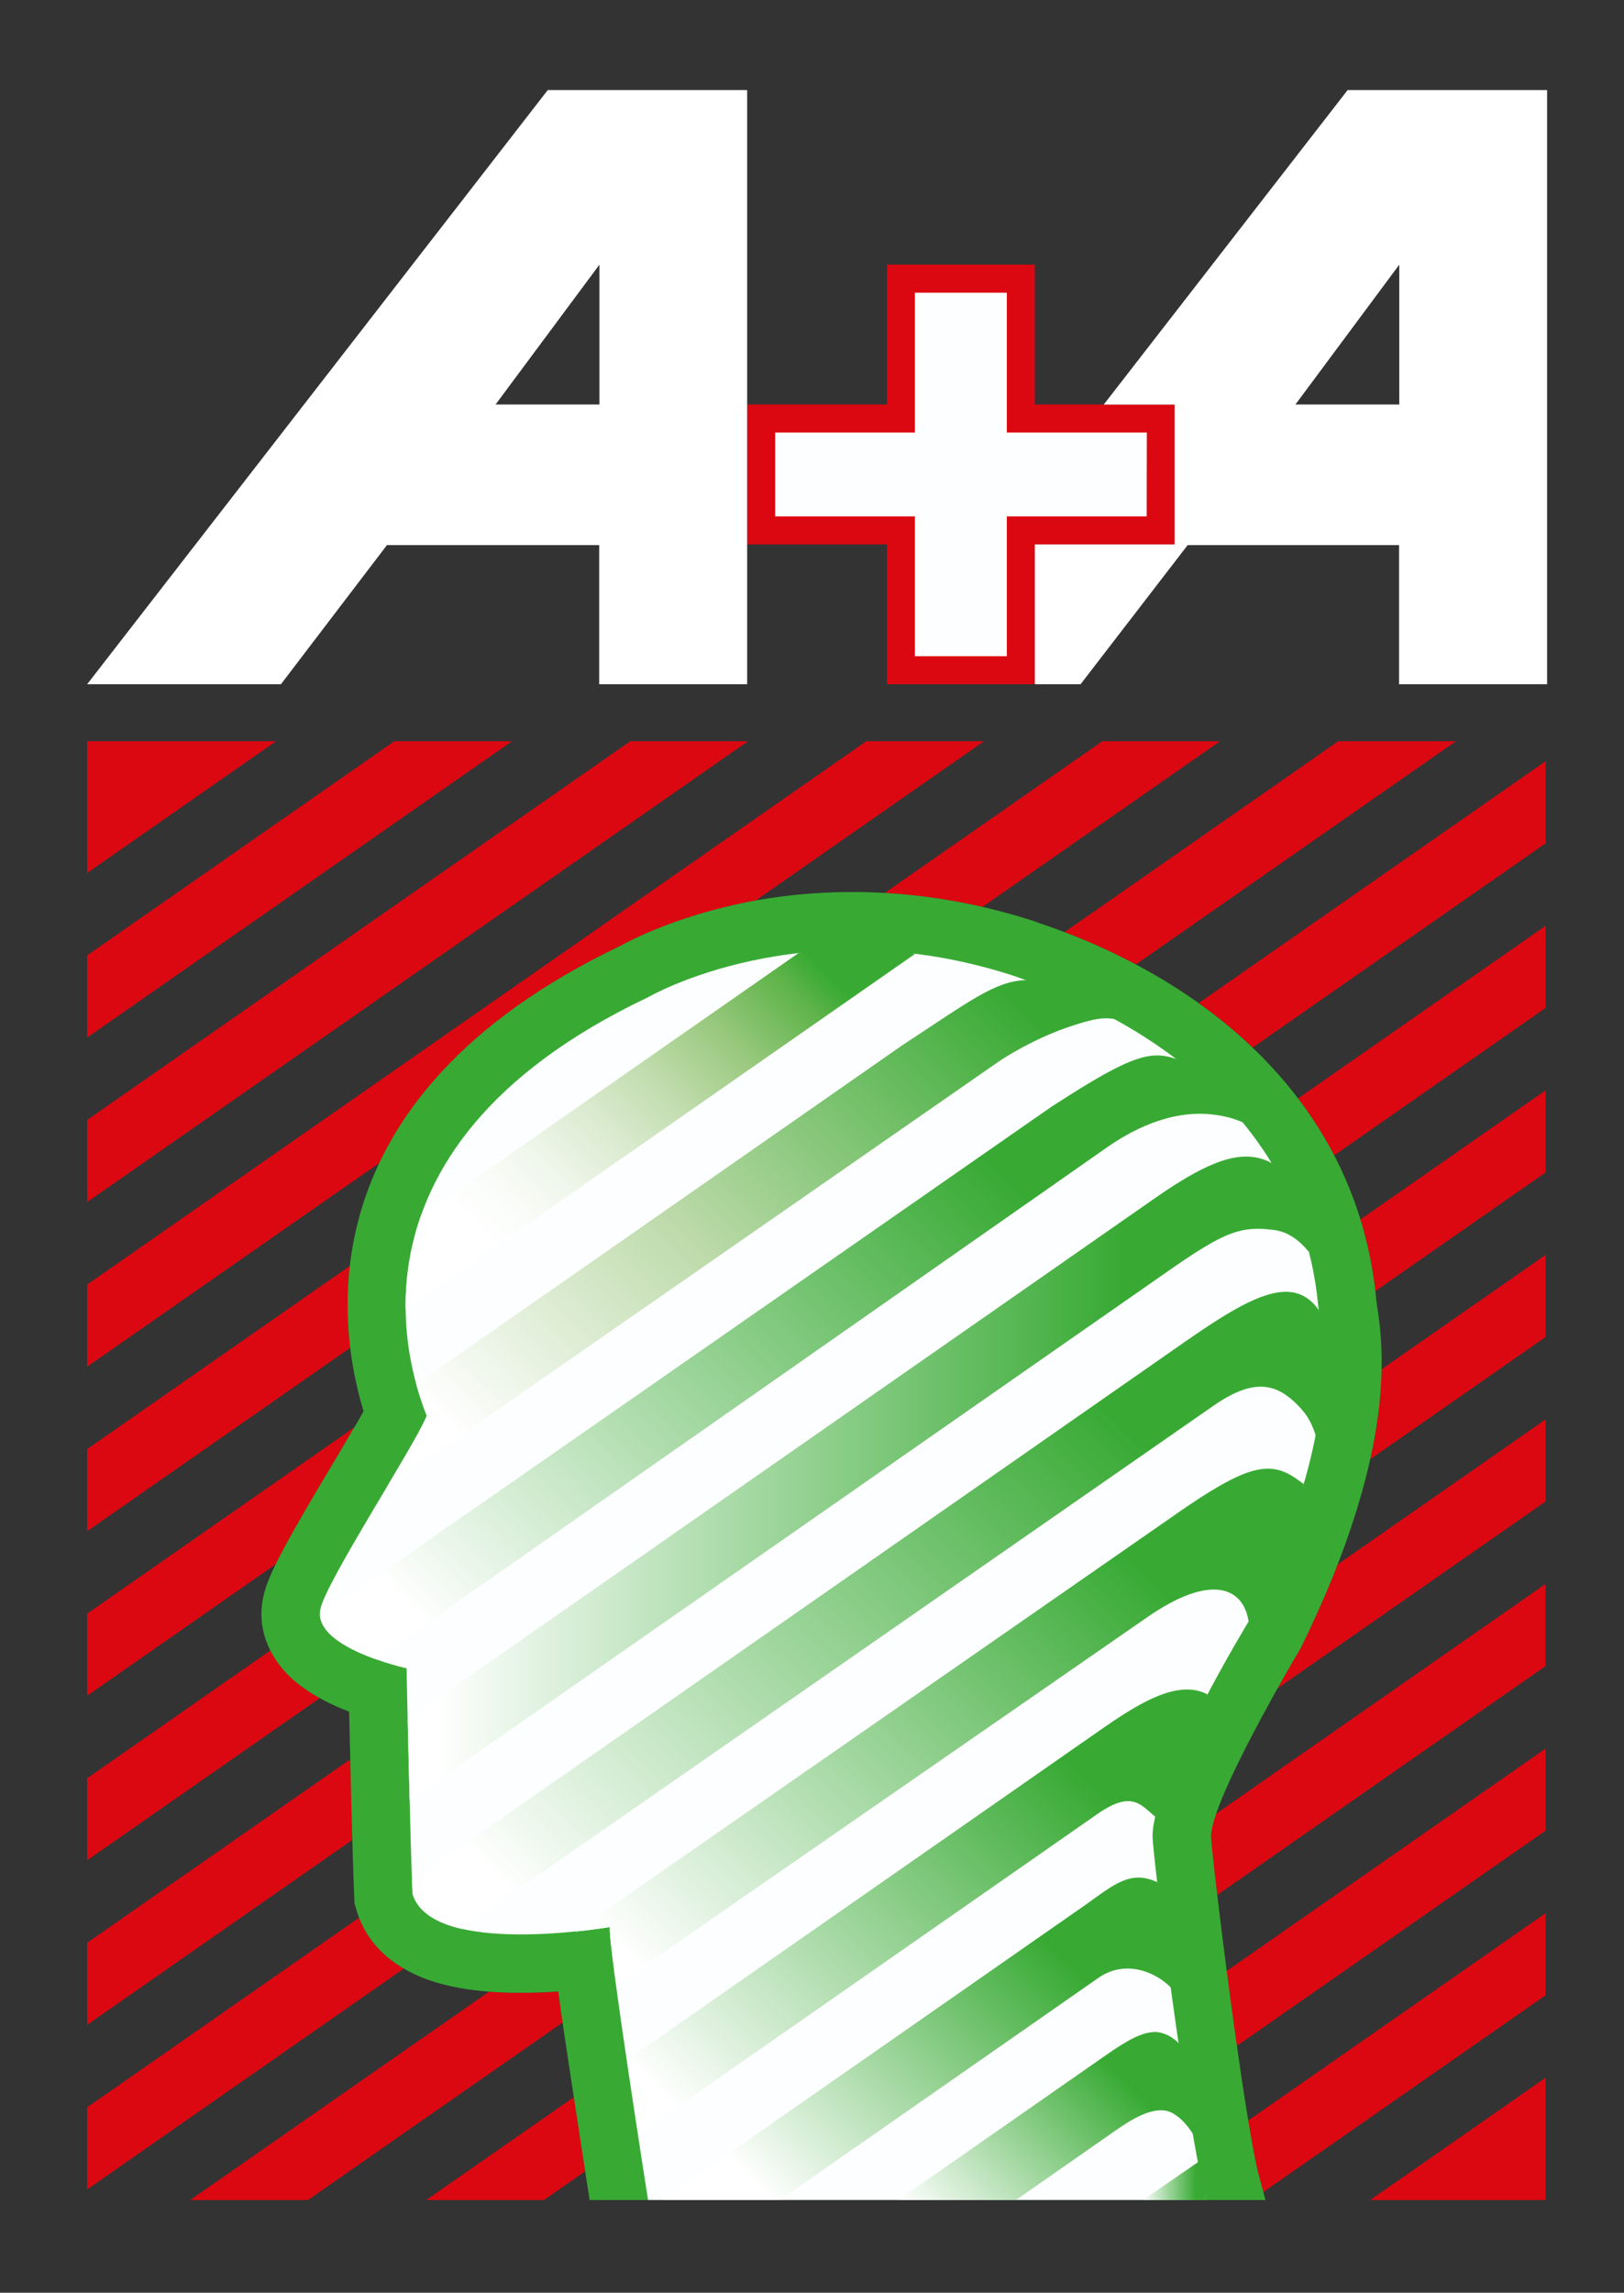 <?xml version="1.0" encoding="utf-8"?>
<!-- Generator: Adobe Illustrator 27.0.0, SVG Export Plug-In . SVG Version: 6.00 Build 0)  -->
<svg version="1.1" id="_x32_019_editierbar" xmlns="http://www.w3.org/2000/svg" xmlns:xlink="http://www.w3.org/1999/xlink"
	 x="0px" y="0px" viewBox="0 0 226.77 320.07" style="enable-background:new 0 0 226.77 320.07;" xml:space="preserve">
<rect x="0" y="0" width="226.77" height="320.07" fill="#333333" stroke="none"/>
<style type="text/css">
	.st0{fill:#DC0811;}
	.st1{fill:#38AA34;}
	.st2{fill:#FDFEFF;}
	
		.st3{clip-path:url(#SVGID_00000182518004956544753210000002311806551470795940_);fill:url(#SVGID_00000101815344163148716820000000637299163063627952_);}
	
		.st4{clip-path:url(#SVGID_00000165234693378564616320000003960930330369381556_);fill:url(#SVGID_00000114049975680088699930000015378558519728874157_);}
	
		.st5{clip-path:url(#SVGID_00000023985546175532320950000011103196781064734340_);fill:url(#SVGID_00000135665343385082086050000004646170021297662092_);}
	
		.st6{clip-path:url(#SVGID_00000105425047483515271010000012742691730638870712_);fill:url(#SVGID_00000159428536730717193940000003908596194871965062_);}
	
		.st7{clip-path:url(#SVGID_00000033332642408062307600000005111226003846964364_);fill:url(#SVGID_00000046299819134559291840000011467040652960674692_);}
	
		.st8{clip-path:url(#SVGID_00000019660395908474393370000008530748421119261375_);fill:url(#SVGID_00000044884203296804035840000004390827233374912141_);}
	
		.st9{clip-path:url(#SVGID_00000084519929184355160440000011800458816256839839_);fill:url(#SVGID_00000147206805637556270960000012176508655238111112_);}
	
		.st10{clip-path:url(#SVGID_00000067194026649092381410000011237981328121736336_);fill:url(#SVGID_00000017481821269879480670000000557376299851528330_);}
	
		.st11{clip-path:url(#SVGID_00000013179426855766728610000008398376456096890017_);fill:url(#SVGID_00000167388767365103239260000003420619394486430899_);}
	
		.st12{clip-path:url(#SVGID_00000181048422084669209340000004246445781638778039_);fill:url(#SVGID_00000044147544730226986080000011071705018035687358_);}
	.st13{fill-rule:evenodd;clip-rule:evenodd;fill:#FDFEFF;}
	.st14{fill:#FFFFFF;}
</style>
<g>
	<polygon class="st0" points="12.17,103.48 38.54,103.48 12.17,121.87 	"/>
	<polygon class="st0" points="191.33,307.13 215.82,307.13 215.82,290.06 	"/>
	<polygon class="st0" points="12.17,156.35 88.01,103.48 104.45,103.48 12.17,167.81 	"/>
	<polygon class="st0" points="12.17,133.38 55.06,103.48 71.49,103.48 12.17,144.84 	"/>
	<g>
		<path class="st0" d="M12.17,179.33l108.8-75.85h16.43l-31.89,22.24c-0.78,0.14-1.53,0.29-2.26,0.45
			c-5.15,1.1-9.25,2.55-12.06,3.73c-2.3,0.95-3.82,1.75-4.47,2.11c-18.81,8.99-28.77,19.88-33.75,30.34l-40.8,28.44V179.33z"/>
		<path class="st0" d="M123.54,124.66l30.38-21.18h16.43l-33.17,23.13C132.41,125.51,127.84,124.9,123.54,124.66"/>
		<path class="st0" d="M12.17,202.3l36.68-25.57c-0.48,4.17-0.36,8.04,0.06,11.42l-36.74,25.61V202.3z"/>
		<path class="st0" d="M148.64,130.13l38.23-26.65h16.43l-44.69,31.16c-2.42-1.28-4.67-2.33-6.65-3.18
			C150.76,130.95,149.64,130.51,148.64,130.13"/>
		<path class="st0" d="M12.17,225.27l37.32-26.02c-1.38,2.36-3.04,5.14-4.68,7.91c-1.77,2.98-3.51,5.96-4.85,8.41
			c-0.55,1.02-1.04,1.96-1.45,2.79l-26.34,18.37V225.27z"/>
		<path class="st0" d="M167.38,140.04l48.44-33.77v11.46l-40.91,28.52C172.45,143.89,169.89,141.83,167.38,140.04"/>
		<path class="st0" d="M12.17,248.25l25.59-17.84c0.79,1.56,1.84,2.8,2.77,3.69c1.28,1.22,2.74,2.2,4.12,2.96L12.17,259.7V248.25z"
			/>
		<path class="st0" d="M181.26,153.34l34.56-24.09v11.46l-29.52,20.58C184.81,158.4,183.1,155.76,181.26,153.34"/>
		<path class="st0" d="M12.17,271.22l36.75-25.62c0.09,3.7,0.19,7.7,0.29,11.25l-37.04,25.82V271.22z"/>
		<path class="st0" d="M189.97,170.24l25.85-18.02v11.46l-23.77,16.56C191.64,176.68,190.93,173.35,189.97,170.24"/>
		<path class="st0" d="M12.17,294.19l37.97-26.47c1.31,3.42,3.76,5.65,6.25,7.1l-44.22,30.83V294.19z"/>
		<path class="st0" d="M26.56,307.13l41.72-29.08c1.4,0.11,2.77,0.15,4.05,0.16c1.94,0.01,3.86-0.07,5.63-0.18
			c0.18,1.34,0.39,2.79,0.61,4.31L43,307.13H26.56z"/>
		<path class="st0" d="M192.91,191.16l22.91-15.97v11.46l-24.5,17.07c0.63-2.8,1.04-5.36,1.28-7.67
			C192.79,194.26,192.88,192.63,192.91,191.16"/>
		<polygon class="st0" points="59.52,307.13 80.14,292.76 81.72,303.11 75.95,307.13 		"/>
		<path class="st0" d="M186.77,218.41l29.05-20.25v11.45l-37.47,26.12c1.67-2.98,2.97-5.18,3.23-5.61
			C183.64,225.96,185.35,222.06,186.77,218.41"/>
		<path class="st0" d="M169.79,253.22l46.02-32.09v11.46l-45.86,31.97c-0.53-4.48-0.87-7.65-0.87-8.23
			C169.09,255.59,169.35,254.52,169.79,253.22"/>
		<path class="st0" d="M171.28,275.16l44.54-31.05v11.45l-43.12,30.06C172.21,282.17,171.73,278.58,171.28,275.16"/>
		<path class="st0" d="M174.29,296.04l41.53-28.95v11.45l-39.43,27.49l-0.36-1.36C175.56,303.17,174.95,300.03,174.29,296.04"/>
		<path class="st1" d="M50.77,197.02C47.3,185.6,41.93,153.38,86.71,132c0.65-0.36,2.17-1.16,4.47-2.11
			c2.82-1.17,6.92-2.62,12.06-3.73c10.22-2.19,24.83-2.87,41.22,2.46c0.58,0.25,3.66,1.2,7.5,2.84c4.2,1.8,9.69,4.52,15.25,8.46
			c11.15,7.91,23.08,21.1,24.99,41.72c0.09,0.86,0.38,2.32,0.56,4.44c0.21,2.49,0.29,5.79-0.15,9.98
			c-0.87,8.2-3.85,19.57-11.01,34.07c-0.84,1.38-12.49,21.19-12.49,26.21c0,2.2,4.81,41.62,6.94,48.33l0.65,2.46H82.33
			c0,0-1.19-7.73-2.61-17.02c-0.65-4.25-1.29-8.55-1.77-12.09c-1.77,0.12-3.69,0.19-5.63,0.18c-3.59-0.02-7.9-0.34-11.75-1.55
			c-3.65-1.16-8.97-3.83-10.78-9.96l-0.29-0.96l-0.04-1c-0.24-5.54-0.53-18.18-0.71-25.78c-0.57-0.22-1.15-0.45-1.72-0.71
			c-1.89-0.84-4.43-2.16-6.52-4.14c-2.12-2.03-4.85-5.91-3.75-11.13c0.31-1.51,0.95-2.95,1.35-3.79c0.47-1.01,1.1-2.24,1.84-3.61
			c1.34-2.46,3.07-5.43,4.85-8.42c1.7-2.87,3.43-5.75,4.84-8.17C50.05,198.29,50.43,197.63,50.77,197.02"/>
		<path class="st2" d="M90.47,139.23c0,0,21.58-12.62,51.12-2.99c2.32,0.99,39.26,11.16,42.49,46.14
			c0.33,3.32,3.98,16.27-9.63,43.82c0,0-13.51,22.17-13.51,30.13c0,2.79,4.88,41.17,7.48,50.79l-77.93,0c0,0-5.66-35.95-5.34-38.11
			c0,0-24.9,4.32-27.55-4.64c-0.33-7.64-0.77-28.82-0.83-31.47c0,0-13.16-2.89-12.03-8.25c0.66-3.65,13.23-22.93,14.85-27
			C57.94,193.34,44.99,160.81,90.47,139.23"/>
	</g>
	<g>
		<defs>
			<path id="SVGID_1_" d="M111.49,133.06l-52.76,36.78c-1.6,4.62-2.13,9.02-2.09,12.91l71.15-49.6c-2.99-0.37-3.03-5-5.74-5
				C119.31,128.15,113.91,132.78,111.49,133.06"/>
		</defs>
		<clipPath id="SVGID_00000007390717904021465280000005711844916511573665_">
			<use xlink:href="#SVGID_1_"  style="overflow:visible;"/>
		</clipPath>
		
			<linearGradient id="SVGID_00000090259763695312145960000004884738068419752881_" gradientUnits="userSpaceOnUse" x1="-18.024" y1="152.948" x2="-15.629" y2="152.948" gradientTransform="matrix(25.211 -25.211 -25.211 -25.211 4372.269 3589.622)">
			<stop  offset="0" style="stop-color:#FFFFFF"/>
			<stop  offset="0.17" style="stop-color:#FFFFFF"/>
			<stop  offset="0.233" style="stop-color:#FBFDFA"/>
			<stop  offset="0.323" style="stop-color:#F0F7EC"/>
			<stop  offset="0.429" style="stop-color:#DDECD3"/>
			<stop  offset="0.55" style="stop-color:#C2DDAF"/>
			<stop  offset="0.681" style="stop-color:#9AC97F"/>
			<stop  offset="0.819" style="stop-color:#5DB348"/>
			<stop  offset="0.874" style="stop-color:#38AA34"/>
			<stop  offset="1" style="stop-color:#38AA34"/>
		</linearGradient>
		
			<polygon style="clip-path:url(#SVGID_00000007390717904021465280000005711844916511573665_);fill:url(#SVGID_00000090259763695312145960000004884738068419752881_);" points="
			31.54,157.69 92.2,97.03 152.86,157.69 92.2,218.35 		"/>
	</g>
	<g>
		<defs>
			<path id="SVGID_00000168089614276811703560000006017125679545509763_" d="M125.98,145.93l-67.85,47.3
				c0.59,2.15,1.19,3.69,1.47,4.42c-0.63,1.59-2.92,5.48-5.52,9.86l85.34-59.29c1.19-0.83,5.11-3.21,9.34-4.69
				c3.88-1.36,5.48-1.57,7-1.23c-1.69-0.38,0.68-4.78-1.27-5.63c-2.49-1.08-9.87,0.63-11.23,0.15
				C138.93,136.98,135.52,139.68,125.98,145.93"/>
		</defs>
		<clipPath id="SVGID_00000074412662136585037280000005394789360882087349_">
			<use xlink:href="#SVGID_00000168089614276811703560000006017125679545509763_"  style="overflow:visible;"/>
		</clipPath>
		
			<linearGradient id="SVGID_00000113346356570654597370000010081083864441463689_" gradientUnits="userSpaceOnUse" x1="-15.835" y1="152.341" x2="-13.441" y2="152.341" gradientTransform="matrix(34.829 -34.829 -34.829 -34.829 5919.169 4969.562)">
			<stop  offset="0" style="stop-color:#FFFFFF"/>
			<stop  offset="0.104" style="stop-color:#FFFFFF"/>
			<stop  offset="0.457" style="stop-color:#BEDBAB"/>
			<stop  offset="0.929" style="stop-color:#38AA34"/>
			<stop  offset="1" style="stop-color:#38AA34"/>
		</linearGradient>
		
			<polygon style="clip-path:url(#SVGID_00000074412662136585037280000005394789360882087349_);fill:url(#SVGID_00000113346356570654597370000010081083864441463689_);" points="
			18.73,172.17 104.88,86.02 191.03,172.17 104.88,258.32 		"/>
	</g>
	<g>
		<defs>
			<path id="SVGID_00000166660435659085090420000007124542227830793888_" d="M146.9,154.45L44.69,225.57
				c0.25,2.81,4.39,4.85,7.75,6.05l102.09-71.41c3.24-2.27,8.61-5.23,14.53-4.65c1.99,0.2,3.34,0.62,4.71,1.22
				c-1.5-1.82,2.64-4.61,1-6.15c-1.5-1.4-8.89-1.58-10.44-2.76c-0.89-0.32-1.82-0.53-2.74-0.53
				C158.63,147.35,154.98,149.24,146.9,154.45"/>
		</defs>
		<clipPath id="SVGID_00000009569955743120626960000003949200228869171639_">
			<use xlink:href="#SVGID_00000166660435659085090420000007124542227830793888_"  style="overflow:visible;"/>
		</clipPath>
		
			<linearGradient id="SVGID_00000088121448477958491310000007211134676041928845_" gradientUnits="userSpaceOnUse" x1="-14.982" y1="152.063" x2="-12.587" y2="152.063" gradientTransform="matrix(41.596 -41.596 -41.596 -41.596 7006.665 5942.523)">
			<stop  offset="0" style="stop-color:#FFFFFF"/>
			<stop  offset="0.077" style="stop-color:#FFFFFF"/>
			<stop  offset="0.791" style="stop-color:#38AA34"/>
			<stop  offset="1" style="stop-color:#38AA34"/>
		</linearGradient>
		
			<polygon style="clip-path:url(#SVGID_00000009569955743120626960000003949200228869171639_);fill:url(#SVGID_00000088121448477958491310000007211134676041928845_);" points="
			2.55,189.49 109.13,82.9 215.71,189.49 109.13,296.07 		"/>
	</g>
	<g>
		<defs>
			<path id="SVGID_00000154417716266602929060000005085014676289159093_" d="M161.11,167.38L56.93,240.01
				c0.08,3.3,0.17,7.33,0.27,11.27l106.98-74.58c7.03-4.82,9.27-5.57,13.72-4.99c1.96,0.26,3.55,1.42,4.88,3.09
				c-0.54-2.11,3.54-5.03,2.76-6.93c-0.93-2.29-6.77-3.51-7.98-5.51c-1.13-0.61-2.3-0.9-3.57-0.9
				C170.67,161.46,166.66,163.51,161.11,167.38"/>
		</defs>
		<clipPath id="SVGID_00000161609652431781474050000017505048169629068936_">
			<use xlink:href="#SVGID_00000154417716266602929060000005085014676289159093_"  style="overflow:visible;"/>
		</clipPath>
		
			<linearGradient id="SVGID_00000145028073376520177110000016224002755644491650_" gradientUnits="userSpaceOnUse" x1="-14.25" y1="147.823" x2="-11.855" y2="147.823" gradientTransform="matrix(52.555 0 0 -52.555 805.821 7975.207)">
			<stop  offset="0" style="stop-color:#FFFFFF"/>
			<stop  offset="0.033" style="stop-color:#FFFFFF"/>
			<stop  offset="0.791" style="stop-color:#38AA34"/>
			<stop  offset="1" style="stop-color:#38AA34"/>
		</linearGradient>
		
			<rect x="56.93" y="161.46" style="clip-path:url(#SVGID_00000161609652431781474050000017505048169629068936_);fill:url(#SVGID_00000145028073376520177110000016224002755644491650_);" width="125.86" height="89.82"/>
	</g>
	<g>
		<defs>
			<path id="SVGID_00000049926513303952220090000002842245054543726214_" d="M163.06,188.99L57.54,262.56l0.07,1.82
				c0.77,2.6,3.41,4.08,6.76,4.88l104.88-72.88c6.01-4.23,9.2-3.28,12.47,0.32c1.06,1.17,1.63,2.5,2.04,3.82l1.34-1.02
				c0.65-3.6,4.33-6.24,4.34-8.69c0.02-3.69-5.05-6.47-5.25-7.86c-1.23-1.8-2.8-2.61-4.63-2.61
				C175.46,180.34,169.88,184.21,163.06,188.99"/>
		</defs>
		<clipPath id="SVGID_00000056422060504591463500000003818670010399718591_">
			<use xlink:href="#SVGID_00000049926513303952220090000002842245054543726214_"  style="overflow:visible;"/>
		</clipPath>
		
			<linearGradient id="SVGID_00000147932067393285769770000016500850378364311737_" gradientUnits="userSpaceOnUse" x1="-14.877" y1="151.745" x2="-12.482" y2="151.745" gradientTransform="matrix(43.656 -43.656 -43.656 -43.656 7343.26 6252.175)">
			<stop  offset="0" style="stop-color:#FFFFFF"/>
			<stop  offset="0.071" style="stop-color:#FFFFFF"/>
			<stop  offset="0.791" style="stop-color:#38AA34"/>
			<stop  offset="1" style="stop-color:#38AA34"/>
		</linearGradient>
		
			<polygon style="clip-path:url(#SVGID_00000056422060504591463500000003818670010399718591_);fill:url(#SVGID_00000147932067393285769770000016500850378364311737_);" points="
			13.08,224.8 121.52,116.35 229.96,224.8 121.52,333.24 		"/>
	</g>
	<g>
		<defs>
			<path id="SVGID_00000113326998323309199480000010151763125330393743_" d="M163.5,211.87l-83.19,57.79
				c2.88-0.29,4.85-0.63,4.85-0.63c-0.08,0.6,0.3,3.79,0.89,8.09l73.9-51.18c9.27-6.53,13.77-4.23,14.41,0.52l0.13-0.23
				c2.02-4.1,6.13-6.8,7.46-10.27c1.03-2.7-0.62-6.3,0.07-8.64l0.04-0.12c-1.72-1.35-3.17-2.17-5.01-2.17
				C174.22,205.02,170.49,206.95,163.5,211.87"/>
		</defs>
		<clipPath id="SVGID_00000114033575389989951730000006070051214205543350_">
			<use xlink:href="#SVGID_00000113326998323309199480000010151763125330393743_"  style="overflow:visible;"/>
		</clipPath>
		
			<linearGradient id="SVGID_00000021083633715281291230000012815159779898562945_" gradientUnits="userSpaceOnUse" x1="-16.194" y1="151.573" x2="-13.799" y2="151.573" gradientTransform="matrix(34.643 -34.643 -34.643 -34.643 5902.458 4971.652)">
			<stop  offset="0" style="stop-color:#FFFFFF"/>
			<stop  offset="0.033" style="stop-color:#FFFFFF"/>
			<stop  offset="0.791" style="stop-color:#38AA34"/>
			<stop  offset="1" style="stop-color:#38AA34"/>
		</linearGradient>
		
			<polygon style="clip-path:url(#SVGID_00000114033575389989951730000006070051214205543350_);fill:url(#SVGID_00000021083633715281291230000012815159779898562945_);" points="
			44.27,241.07 131.18,154.15 218.1,241.07 131.18,327.98 		"/>
	</g>
	<g>
		<defs>
			<path id="SVGID_00000128452250901817284800000014098006302047480491_" d="M153.81,241.4l-66.23,46.16
				c0.54,3.6,1.1,7.21,1.59,10.34l63.84-44.5c4.99-3.55,6.22-1.51,8.3,0.22c0.59-2.57,5.65-4.81,7.17-8.14
				c1.22-2.68-1.2-6.41,0.14-8.93c-0.9-0.48-1.86-0.69-2.87-0.69C162.31,235.85,158.22,238.32,153.81,241.4"/>
		</defs>
		<clipPath id="SVGID_00000108309448718713477520000013903360320704082069_">
			<use xlink:href="#SVGID_00000128452250901817284800000014098006302047480491_"  style="overflow:visible;"/>
		</clipPath>
		
			<linearGradient id="SVGID_00000083091284627637433370000013263430942662537897_" gradientUnits="userSpaceOnUse" x1="-17.591" y1="151.346" x2="-15.197" y2="151.346" gradientTransform="matrix(29.395 -29.395 -29.395 -29.395 5059.064 4233.475)">
			<stop  offset="0" style="stop-color:#FFFFFF"/>
			<stop  offset="0.06" style="stop-color:#FFFFFF"/>
			<stop  offset="0.791" style="stop-color:#38AA34"/>
			<stop  offset="1" style="stop-color:#38AA34"/>
		</linearGradient>
		
			<polygon style="clip-path:url(#SVGID_00000108309448718713477520000013903360320704082069_);fill:url(#SVGID_00000083091284627637433370000013263430942662537897_);" points="
			56.55,266.88 128.1,195.34 199.64,266.88 128.1,338.42 		"/>
	</g>
	<g>
		<defs>
			<path id="SVGID_00000039832674862071027780000017904276454208066732_" d="M151.69,265.84l-59.22,41.28h16.44l44.46-31
				c4.01-2.79,8.38-0.53,10.19,1.42c-0.3-2.28,4.65-4.61,4.39-6.72c-0.37-3.01-5.95-5.7-6.21-7.99c-0.93-0.47-1.96-0.72-2.79-0.72
				C156.62,262.13,154.54,263.79,151.69,265.84"/>
		</defs>
		<clipPath id="SVGID_00000097497597875597841390000004782241659024946089_">
			<use xlink:href="#SVGID_00000039832674862071027780000017904276454208066732_"  style="overflow:visible;"/>
		</clipPath>
		
			<linearGradient id="SVGID_00000003814179632939088280000016715509343746384801_" gradientUnits="userSpaceOnUse" x1="-19.677" y1="151.154" x2="-17.283" y2="151.154" gradientTransform="matrix(23.681 -23.681 -23.681 -23.681 4144.352 3427.069)">
			<stop  offset="0" style="stop-color:#FFFFFF"/>
			<stop  offset="0.132" style="stop-color:#FFFFFF"/>
			<stop  offset="0.791" style="stop-color:#38AA34"/>
			<stop  offset="1" style="stop-color:#38AA34"/>
		</linearGradient>
		
			<polygon style="clip-path:url(#SVGID_00000097497597875597841390000004782241659024946089_);fill:url(#SVGID_00000003814179632939088280000016715509343746384801_);" points="
			69.97,284.63 127.92,226.68 185.87,284.63 127.92,342.58 		"/>
	</g>
	<g>
		<defs>
			<path id="SVGID_00000035494463328576070890000002415250386729429135_" d="M154.57,286.81l-29.15,20.32h16.44l13.92-9.71
				c2.66-1.86,5.74-3.65,7.97-2.41c1.33,0.74,2.34,2.04,3.15,3.42c-0.4-2.38,3.74-5.52,3.33-8.29c-0.23-1.55-5.33-3.22-5.55-4.83
				c-0.99-1.01-2.27-1.64-3.39-1.64C159.43,283.68,157.3,284.91,154.57,286.81"/>
		</defs>
		<clipPath id="SVGID_00000133508008857023195530000016620726716370789030_">
			<use xlink:href="#SVGID_00000035494463328576070890000002415250386729429135_"  style="overflow:visible;"/>
		</clipPath>
		
			<linearGradient id="SVGID_00000120550352113532025830000015362716950667603091_" gradientUnits="userSpaceOnUse" x1="-27.869" y1="150.176" x2="-25.475" y2="150.176" gradientTransform="matrix(12.733 -12.733 -12.733 -12.733 2396.814 1868.815)">
			<stop  offset="0" style="stop-color:#FFFFFF"/>
			<stop  offset="0.791" style="stop-color:#38AA34"/>
			<stop  offset="1" style="stop-color:#38AA34"/>
		</linearGradient>
		
			<polygon style="clip-path:url(#SVGID_00000133508008857023195530000016620726716370789030_);fill:url(#SVGID_00000120550352113532025830000015362716950667603091_);" points="
			113.7,295.41 145.87,263.24 178.04,295.4 145.87,327.57 		"/>
	</g>
	<g>
		<defs>
			<path id="SVGID_00000049939199272279619860000001142199157979944093_" d="M159.6,307.13h8.84c-0.34-1.26-0.55-3.25-0.95-5.43
				L159.6,307.13z"/>
		</defs>
		<clipPath id="SVGID_00000008110170338518143350000004096887018049044406_">
			<use xlink:href="#SVGID_00000049939199272279619860000001142199157979944093_"  style="overflow:visible;"/>
		</clipPath>
		
			<linearGradient id="SVGID_00000041974542492812620960000008245452576587799974_" gradientUnits="userSpaceOnUse" x1="-64.871" y1="82.302" x2="-62.283" y2="82.302" gradientTransform="matrix(3.612 0 0 -3.612 393.898 601.657)">
			<stop  offset="0" style="stop-color:#FFFFFF"/>
			<stop  offset="0.791" style="stop-color:#38AA34"/>
			<stop  offset="1" style="stop-color:#38AA34"/>
		</linearGradient>
		
			<polygon style="clip-path:url(#SVGID_00000008110170338518143350000004096887018049044406_);fill:url(#SVGID_00000041974542492812620960000008245452576587799974_);" points="
			159.6,301.91 168.95,301.68 168.7,307.13 159.6,307.13 		"/>
	</g>
</g>
<polygon class="st0" points="123.86,36.95 123.86,56.47 104.34,56.47 104.34,76 123.86,76 123.86,95.52 144.5,95.52 144.5,76 
	164.02,76 164.02,56.47 144.5,56.47 144.5,36.95 "/>
<polygon class="st13" points="108.24,60.38 127.76,60.38 127.76,40.86 140.59,40.86 140.59,60.38 160.14,60.38 160.12,72.09 
	140.59,72.09 140.59,91.61 127.76,91.61 127.76,72.09 108.24,72.09 "/>
<path class="st14" d="M195.39,36.95v19.52h-14.5L195.39,36.95z M188.18,12.57l-34.06,43.91h9.9V76H144.5v19.52h6.39l14.95-19.42
	l29.52,0l0,19.42h20.67V12.57H188.18z"/>
<path class="st14" d="M83.7,36.95v19.52H69.2L83.7,36.95z M76.49,12.57L12.17,95.52h27.06l14.8-19.42h29.64l0,19.42h20.66V12.57
	H76.49z"/>
</svg>
